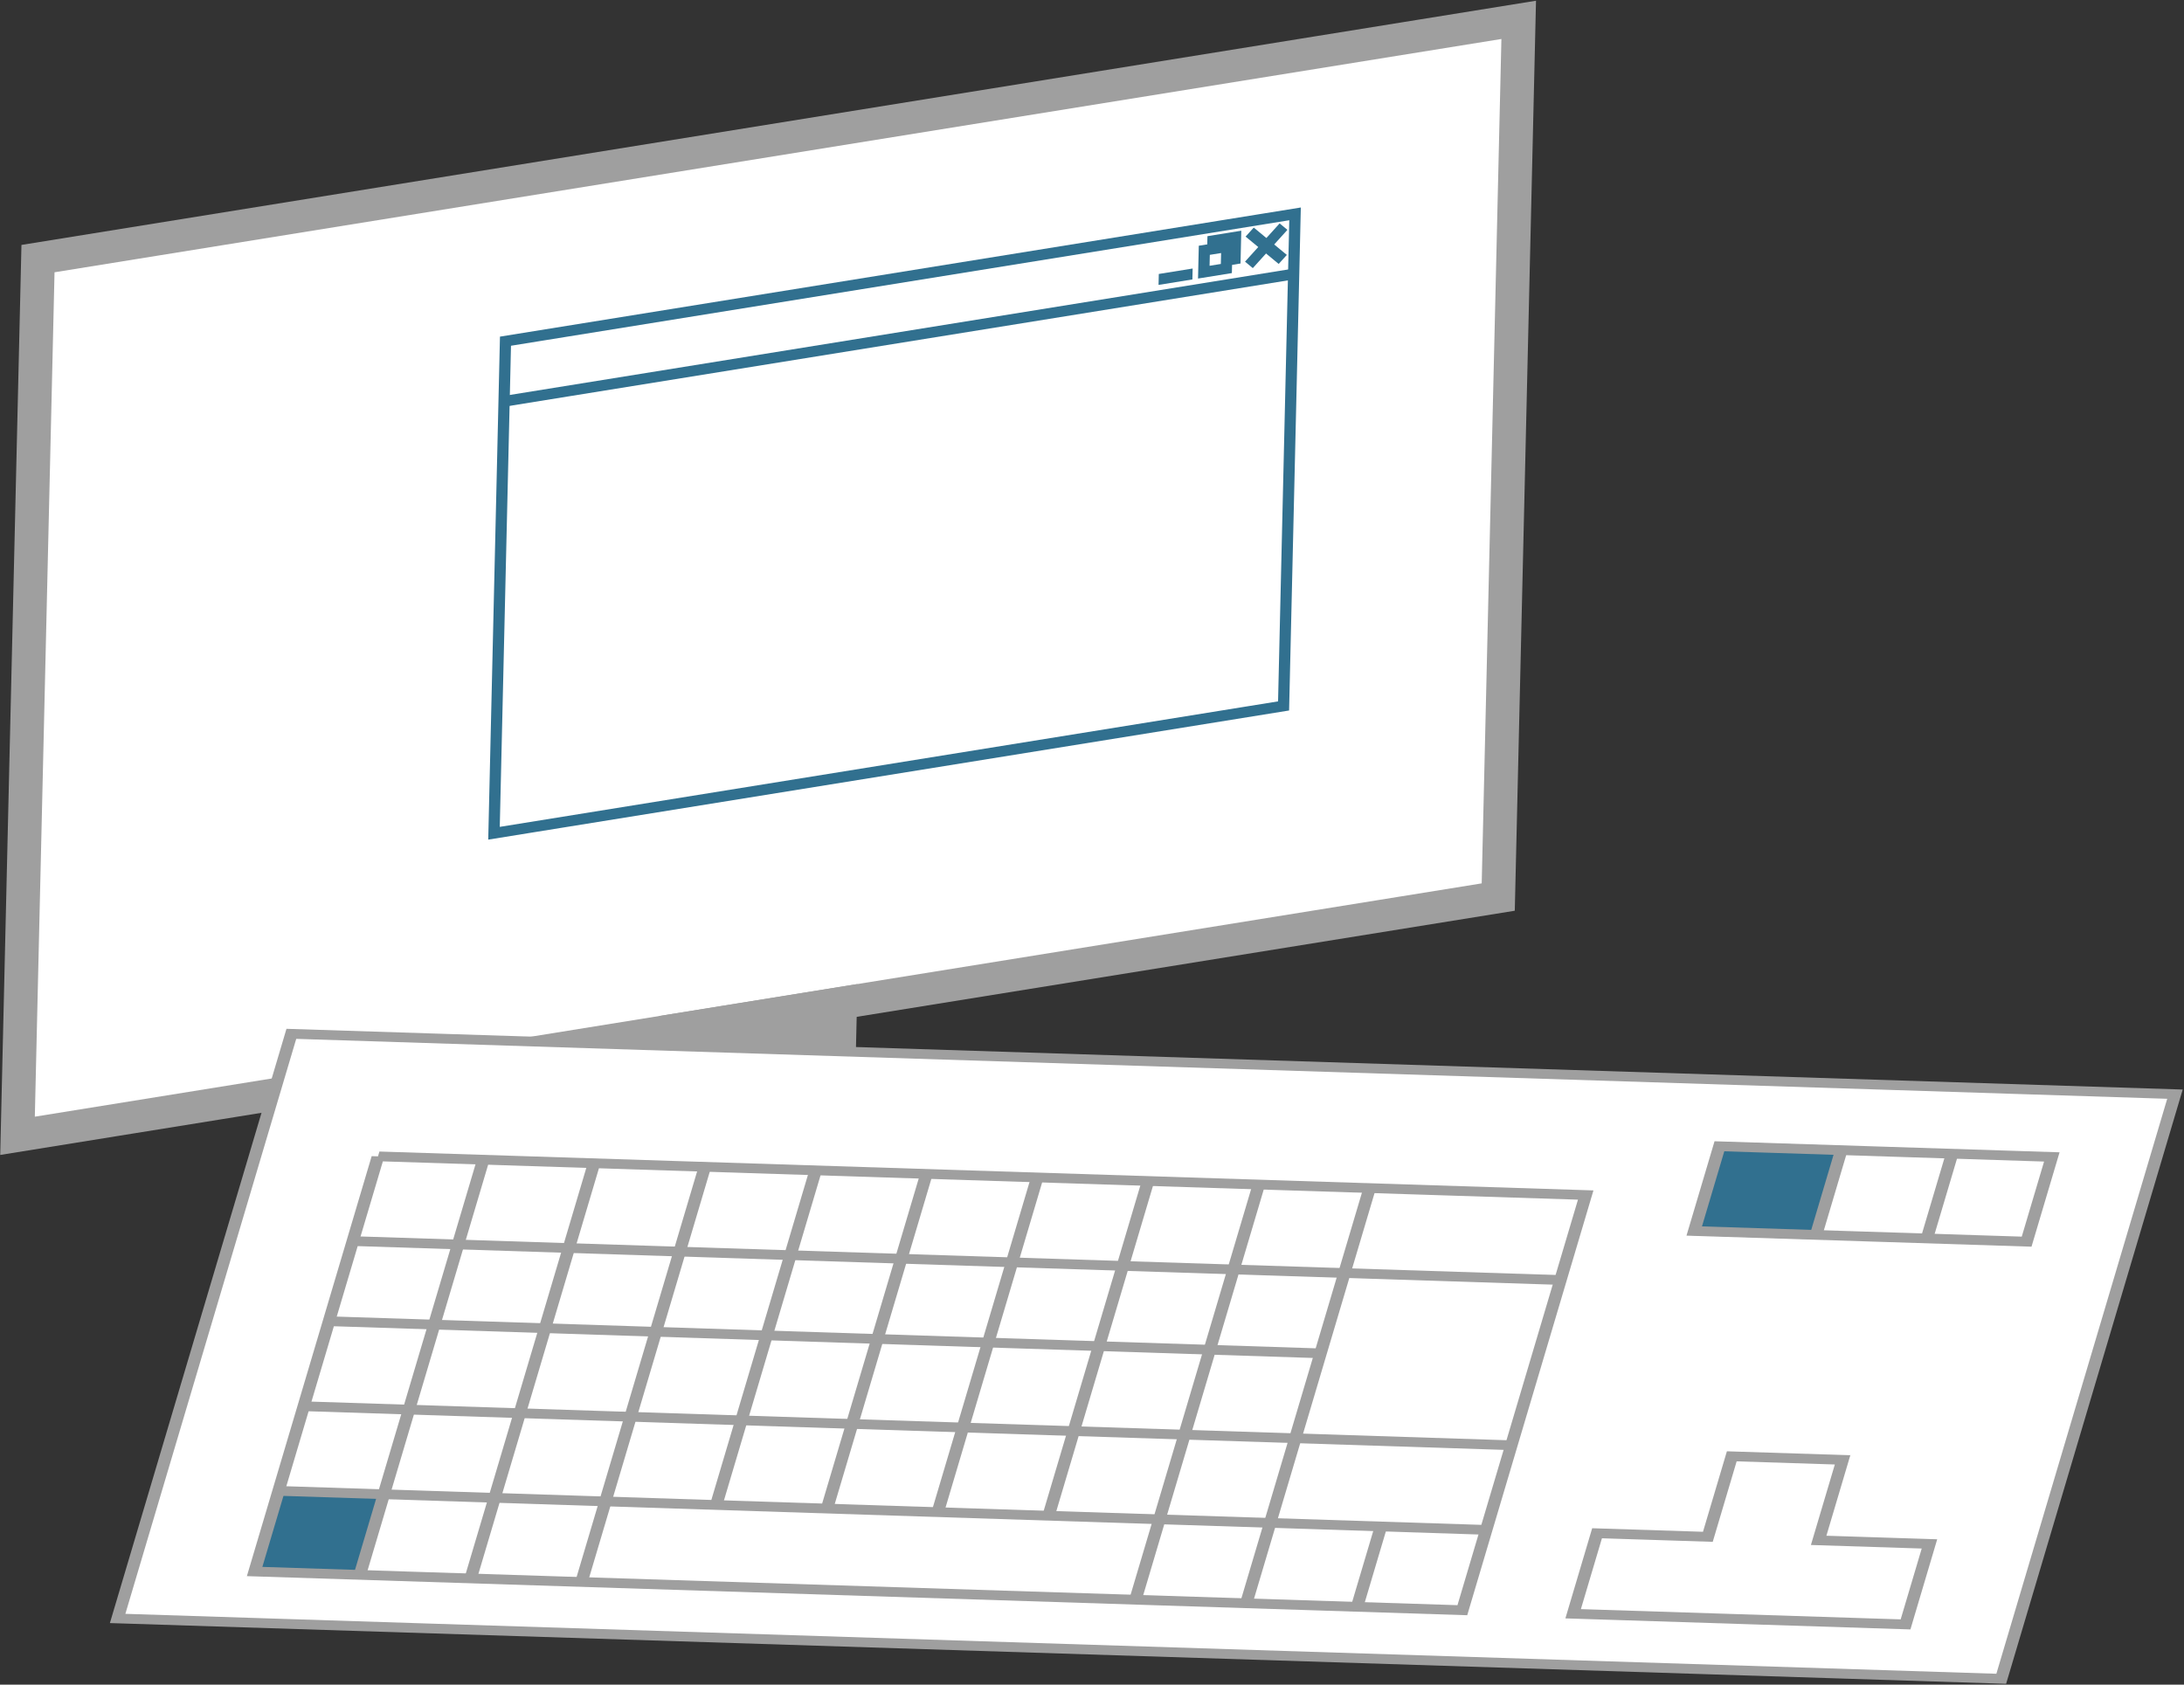 <?xml version="1.0" encoding="UTF-8" standalone="no"?>
<!-- Created with Inkscape (http://www.inkscape.org/) -->

<svg
   xmlns:dc="http://purl.org/dc/elements/1.1/"
   xmlns:cc="http://creativecommons.org/ns#"
   xmlns:rdf="http://www.w3.org/1999/02/22-rdf-syntax-ns#"
   xmlns:svg="http://www.w3.org/2000/svg"
   xmlns="http://www.w3.org/2000/svg"
   xmlns:xlink="http://www.w3.org/1999/xlink"
   xmlns:inkscape="http://www.inkscape.org/namespaces/inkscape"
   version="1.1"
   width="196.914"
   height="151.91"
   id="svg2987">
  <rect width="100%" height="100%" fill="#333333" stroke="none"/>
  <defs
     id="defs2989">
    <linearGradient
       id="linearGradient4065">
      <stop
         id="stop4067"
         style="stop-color:#ff0000;stop-opacity:1"
         offset="0" />
      <stop
         id="stop4069"
         style="stop-color:#ffff00;stop-opacity:1"
         offset="1" />
    </linearGradient>
    <inkscape:path-effect
       effect="skeletal"
       id="path-effect4053" />
    <linearGradient
       id="linearGradient3958">
      <stop
         id="stop3960"
         style="stop-color:#3465a4;stop-opacity:1"
         offset="0" />
      <stop
         id="stop3962"
         style="stop-color:#729fcf;stop-opacity:1"
         offset="1" />
    </linearGradient>
    <linearGradient
       id="linearGradient3857">
      <stop
         id="stop3859"
         style="stop-color:#4e9a06;stop-opacity:1"
         offset="0" />
      <stop
         id="stop3861"
         style="stop-color:#73d216;stop-opacity:1"
         offset="1" />
    </linearGradient>
    <linearGradient
       id="linearGradient3845">
      <stop
         id="stop3847"
         style="stop-color:#006900;stop-opacity:1"
         offset="0" />
      <stop
         id="stop3849"
         style="stop-color:#00ff00;stop-opacity:0"
         offset="1" />
    </linearGradient>
    <linearGradient
       id="linearGradient3837">
      <stop
         id="stop3839"
         style="stop-color:#00ff00;stop-opacity:1"
         offset="0" />
      <stop
         id="stop3841"
         style="stop-color:#00ff00;stop-opacity:0"
         offset="1" />
    </linearGradient>
    <linearGradient
       id="linearGradient3821">
      <stop
         id="stop3823"
         style="stop-color:#000000;stop-opacity:1"
         offset="0" />
      <stop
         id="stop3825"
         style="stop-color:#000000;stop-opacity:0"
         offset="1" />
    </linearGradient>
    <linearGradient
       x1="3"
       y1="9.5"
       x2="20"
       y2="9.5"
       id="linearGradient3843"
       xlink:href="#linearGradient3837"
       gradientUnits="userSpaceOnUse" />
    <linearGradient
       x1="2.5"
       y1="9.5"
       x2="20.5"
       y2="9.5"
       id="linearGradient3851"
       xlink:href="#linearGradient3845"
       gradientUnits="userSpaceOnUse" />
    <linearGradient
       id="linearGradient3857-0">
      <stop
         id="stop3859-4"
         style="stop-color:#4e9a06;stop-opacity:1"
         offset="0" />
      <stop
         id="stop3861-9"
         style="stop-color:#73d216;stop-opacity:1"
         offset="1" />
    </linearGradient>
    <linearGradient
       x1="0.959"
       y1="14.735"
       x2="27.567"
       y2="14.735"
       id="linearGradient4112"
       xlink:href="#linearGradient4065"
       gradientUnits="userSpaceOnUse" />
    <linearGradient
       x1="0.959"
       y1="14.735"
       x2="27.567"
       y2="14.735"
       id="linearGradient4114"
       xlink:href="#linearGradient4065"
       gradientUnits="userSpaceOnUse" />
    <linearGradient
       x1="0.959"
       y1="14.735"
       x2="27.567"
       y2="14.735"
       id="linearGradient4118"
       xlink:href="#linearGradient4065"
       gradientUnits="userSpaceOnUse" />
    <linearGradient
       x1="0.959"
       y1="14.735"
       x2="27.567"
       y2="14.735"
       id="linearGradient4112-5"
       xlink:href="#linearGradient4065-8"
       gradientUnits="userSpaceOnUse" />
    <linearGradient
       id="linearGradient4065-8">
      <stop
         id="stop4067-8"
         style="stop-color:#ff0000;stop-opacity:1"
         offset="0" />
      <stop
         id="stop4069-1"
         style="stop-color:#ffff00;stop-opacity:1"
         offset="1" />
    </linearGradient>
    <linearGradient
       x1="0.959"
       y1="14.735"
       x2="27.567"
       y2="14.735"
       id="linearGradient4118-2"
       xlink:href="#linearGradient4065-8"
       gradientUnits="userSpaceOnUse" />
    <linearGradient
       id="linearGradient4135">
      <stop
         id="stop4137"
         style="stop-color:#ff0000;stop-opacity:1"
         offset="0" />
      <stop
         id="stop4139"
         style="stop-color:#ffff00;stop-opacity:1"
         offset="1" />
    </linearGradient>
    <linearGradient
       x1="0.959"
       y1="14.735"
       x2="27.567"
       y2="14.735"
       id="linearGradient4114-1"
       xlink:href="#linearGradient4065-8"
       gradientUnits="userSpaceOnUse" />
    <linearGradient
       id="linearGradient4142">
      <stop
         id="stop4144"
         style="stop-color:#ff0000;stop-opacity:1"
         offset="0" />
      <stop
         id="stop4146"
         style="stop-color:#ffff00;stop-opacity:1"
         offset="1" />
    </linearGradient>
    <linearGradient
       id="linearGradient4149">
      <stop
         id="stop4151"
         style="stop-color:#ff0000;stop-opacity:1"
         offset="0" />
      <stop
         id="stop4153"
         style="stop-color:#ffff00;stop-opacity:1"
         offset="1" />
    </linearGradient>
    <linearGradient
       x1="0.959"
       y1="14.735"
       x2="27.567"
       y2="14.735"
       id="linearGradient4159"
       xlink:href="#linearGradient4065-8"
       gradientUnits="userSpaceOnUse" />
    <linearGradient
       x1="0.959"
       y1="14.735"
       x2="27.567"
       y2="14.735"
       id="linearGradient4216"
       xlink:href="#linearGradient4065-8"
       gradientUnits="userSpaceOnUse" />
    <linearGradient
       x1="0.959"
       y1="14.735"
       x2="27.567"
       y2="14.735"
       id="linearGradient4220"
       xlink:href="#linearGradient4065-8"
       gradientUnits="userSpaceOnUse" />
    <linearGradient
       x1="0.959"
       y1="14.735"
       x2="27.567"
       y2="14.735"
       id="linearGradient4222"
       xlink:href="#linearGradient4065-8"
       gradientUnits="userSpaceOnUse" />
    <linearGradient
       x1="0.959"
       y1="14.735"
       x2="27.567"
       y2="14.735"
       id="linearGradient4238"
       xlink:href="#linearGradient4065-8"
       gradientUnits="userSpaceOnUse" />
    <linearGradient
       x1="0.959"
       y1="14.735"
       x2="27.567"
       y2="14.735"
       id="linearGradient4242"
       xlink:href="#linearGradient4065-8"
       gradientUnits="userSpaceOnUse" />
    <linearGradient
       x1="0.959"
       y1="14.735"
       x2="27.567"
       y2="14.735"
       id="linearGradient4244"
       xlink:href="#linearGradient4065-8"
       gradientUnits="userSpaceOnUse" />
    <linearGradient
       x1="0.959"
       y1="14.735"
       x2="27.567"
       y2="14.735"
       id="linearGradient4246"
       xlink:href="#linearGradient4065-8"
       gradientUnits="userSpaceOnUse" />
    <linearGradient
       x1="0.959"
       y1="14.735"
       x2="27.567"
       y2="14.735"
       id="linearGradient4250"
       xlink:href="#linearGradient4065-8"
       gradientUnits="userSpaceOnUse" />
    <linearGradient
       x1="0.959"
       y1="14.735"
       x2="27.567"
       y2="14.735"
       id="linearGradient4252"
       xlink:href="#linearGradient4065-8"
       gradientUnits="userSpaceOnUse" />
    <linearGradient
       x1="0.959"
       y1="14.735"
       x2="27.567"
       y2="14.735"
       id="linearGradient4254"
       xlink:href="#linearGradient4065"
       gradientUnits="userSpaceOnUse" />
    <linearGradient
       x1="0.959"
       y1="14.735"
       x2="27.567"
       y2="14.735"
       id="linearGradient4258"
       xlink:href="#linearGradient4065"
       gradientUnits="userSpaceOnUse" />
    <linearGradient
       x1="0.959"
       y1="14.735"
       x2="27.567"
       y2="14.735"
       id="linearGradient4260"
       xlink:href="#linearGradient4065"
       gradientUnits="userSpaceOnUse" />
  </defs>
  <g
     transform="translate(-63.377,153.226)"
     id="layer1">
    <g
       transform="matrix(1.017,-0.164,-0.023,0.986,9.163,29.187)"
       id="g4299">
      <g
         id="g3872">
        <path
           d="m 53.227,-152.5 131.273,0 0,80.222 -131.273,0 z"
           id="rect3853-6"
           style="fill:#ffffff;fill-opacity:1;stroke:#9f9f9f;stroke-width:3;stroke-miterlimit:4;stroke-opacity:1" />
        <path
           d="m 111.57,-72.278 14.586,0 0,14.586 -14.586,0 z"
           id="rect3888-0"
           style="fill:#9f9f9f;fill-opacity:1;stroke:#9f9f9f;stroke-width:3;stroke-miterlimit:4;stroke-opacity:1" />
      </g>
      <path
         d="m 95,30 0,45 70,0 0,-45 z"
         transform="translate(0,-168)"
         id="path3840"
         style="fill:none;stroke:#31708f;stroke-width:1;stroke-linecap:butt;stroke-linejoin:miter;stroke-miterlimit:4;stroke-opacity:1;stroke-dasharray:none" />
      <path
         d="m 95,-132.5 70,0"
         id="path3842"
         style="fill:none;stroke:#31708f;stroke-width:1;stroke-linecap:butt;stroke-linejoin:miter;stroke-miterlimit:4;stroke-opacity:1;stroke-dasharray:none" />
      <path
         d="m 161,34 3,-3"
         transform="translate(0,-168)"
         id="path3844"
         style="fill:none;stroke:#31708f;stroke-width:1;stroke-linecap:butt;stroke-linejoin:miter;stroke-miterlimit:4;stroke-opacity:1;stroke-dasharray:none" />
      <path
         d="m 161,31 3,3"
         transform="translate(0,-168)"
         id="path3846"
         style="fill:none;stroke:#31708f;stroke-width:1;stroke-linecap:butt;stroke-linejoin:miter;stroke-miterlimit:4;stroke-opacity:1;stroke-dasharray:none" />
      <path
         d="m 157.75,-136.75 0,2 2,0 0,-2 -2,0 z"
         id="path3848-1"
         style="fill:none;stroke:#31708f;stroke-width:1;stroke-linecap:butt;stroke-linejoin:miter;stroke-miterlimit:4;stroke-opacity:1;stroke-dasharray:none" />
      <path
         d="m 157,32 0,2 2,0 0,-2 -2,0 z"
         transform="translate(0,-168)"
         id="path3848"
         style="fill:#ffffff;fill-opacity:1;stroke:#31708f;stroke-width:1;stroke-linecap:butt;stroke-linejoin:miter;stroke-miterlimit:4;stroke-opacity:1;stroke-dasharray:none" />
      <path
         d="m 153,34 3,0"
         transform="translate(0,-168)"
         id="path3868"
         style="fill:none;stroke:#31708f;stroke-width:1;stroke-linecap:butt;stroke-linejoin:miter;stroke-miterlimit:4;stroke-opacity:1;stroke-dasharray:none" />
    </g>
    <g
       transform="matrix(0.999,0.032,-0.227,0.764,-48.235,-1.562)"
       id="g4274">
      <path
         d="m 119.5,-81.5 0,69 170,0 0,-69 z"
         id="path3876"
         style="fill:#ffffff;fill-opacity:1;stroke:#9f9f9f;stroke-width:1.139px;stroke-linecap:butt;stroke-linejoin:miter;stroke-opacity:1" />
      <path
         d="m 249.658,-74.201 0,11 12,0 0,-11 z"
         id="path3904-4-2"
         style="fill:#31708f;fill-opacity:1;stroke:none" />
      <path
         d="m 130.149,-28.311 0,10 10,0 0,-10 z"
         id="path3904-4"
         style="fill:#31708f;fill-opacity:1;stroke:none" />
      <path
         d="m 130.5,-67.5 0,49 109,0 0,-49 -109,0"
         id="path3902"
         style="fill:none;stroke:#9f9f9f;stroke-width:1.139px;stroke-linecap:butt;stroke-linejoin:miter;stroke-opacity:1" />
      <path
         d="m 250.158,-73.701 0,10 30,0 0,-10 z"
         id="path3904"
         style="fill:none;stroke:#9f9f9f;stroke-width:1.139px;stroke-linecap:butt;stroke-linejoin:miter;stroke-opacity:1" />
      <path
         d="m 249.5,-18.5 0,-9.5 10,0 0,-9.5 10,0 0,9.5 10,0 0,9.5 z"
         id="path3912"
         style="fill:none;stroke:#9f9f9f;stroke-width:1.139px;stroke-linecap:butt;stroke-linejoin:miter;stroke-opacity:1" />
      <path
         d="m 130.447,-28.019 109.066,0.039"
         id="path4000"
         style="fill:none;stroke:#9f9f9f;stroke-width:1.139px;stroke-linecap:butt;stroke-linejoin:miter;stroke-opacity:1" />
      <path
         d="m 130.181,-38.008 109.066,0.039"
         id="path4002"
         style="fill:none;stroke:#9f9f9f;stroke-width:1.139px;stroke-linecap:butt;stroke-linejoin:miter;stroke-opacity:1" />
      <path
         d="M 130.905,-48.042 220.09,-48"
         id="path4004"
         style="fill:none;stroke:#9f9f9f;stroke-width:1.139px;stroke-linecap:butt;stroke-linejoin:miter;stroke-opacity:1" />
      <path
         d="m 130.5,-57.5 109.323,0.029"
         id="path4004-8"
         style="fill:none;stroke:#9f9f9f;stroke-width:1.139px;stroke-linecap:butt;stroke-linejoin:miter;stroke-opacity:1" />
      <path
         d="m 140,100 0,50"
         transform="translate(0,-168)"
         id="path4024"
         style="fill:none;stroke:#9f9f9f;stroke-width:1.139px;stroke-linecap:butt;stroke-linejoin:miter;stroke-opacity:1" />
      <path
         d="m 150,100 0,50"
         transform="translate(0,-168)"
         id="path4026"
         style="fill:none;stroke:#9f9f9f;stroke-width:1.139px;stroke-linecap:butt;stroke-linejoin:miter;stroke-opacity:1" />
      <path
         d="m 160,100 0,50"
         transform="translate(0,-168)"
         id="path4028"
         style="fill:none;stroke:#9f9f9f;stroke-width:1.139px;stroke-linecap:butt;stroke-linejoin:miter;stroke-opacity:1" />
      <path
         d="m 170,100 0,40"
         transform="translate(0,-168)"
         id="path4030"
         style="fill:none;stroke:#9f9f9f;stroke-width:1.139px;stroke-linecap:butt;stroke-linejoin:miter;stroke-opacity:1" />
      <path
         d="m 180,100 0,40 0,0"
         transform="translate(0,-168)"
         id="path4032"
         style="fill:none;stroke:#9f9f9f;stroke-width:1.139px;stroke-linecap:butt;stroke-linejoin:miter;stroke-opacity:1" />
      <path
         d="m 190,100 0,40"
         transform="translate(0,-168)"
         id="path4034"
         style="fill:none;stroke:#9f9f9f;stroke-width:1.139px;stroke-linecap:butt;stroke-linejoin:miter;stroke-opacity:1" />
      <path
         d="m 200,100 0,40"
         transform="translate(0,-168)"
         id="path4036"
         style="fill:none;stroke:#9f9f9f;stroke-width:1.139px;stroke-linecap:butt;stroke-linejoin:miter;stroke-opacity:1" />
      <path
         d="m 210,-67.884 0,49.268"
         id="path4038"
         style="fill:none;stroke:#9f9f9f;stroke-width:1.139px;stroke-linecap:butt;stroke-linejoin:miter;stroke-opacity:1" />
      <path
         d="m 220,-67.884 0,49.268"
         id="path4040"
         style="fill:none;stroke:#9f9f9f;stroke-width:1.139px;stroke-linecap:butt;stroke-linejoin:miter;stroke-opacity:1" />
      <path
         d="m 230,140 0,10"
         transform="translate(0,-168)"
         id="path4042"
         style="fill:none;stroke:#9f9f9f;stroke-width:1.139px;stroke-linecap:butt;stroke-linejoin:miter;stroke-opacity:1" />
      <path
         d="m 261.158,-73.701 0,10"
         id="path4068"
         style="fill:none;stroke:#9f9f9f;stroke-width:1.139px;stroke-linecap:butt;stroke-linejoin:miter;stroke-opacity:1" />
      <path
         d="m 271.158,-73.701 0,10"
         id="path4070"
         style="fill:none;stroke:#9f9f9f;stroke-width:1.139px;stroke-linecap:butt;stroke-linejoin:miter;stroke-opacity:1" />
    </g>
  </g>
</svg>
